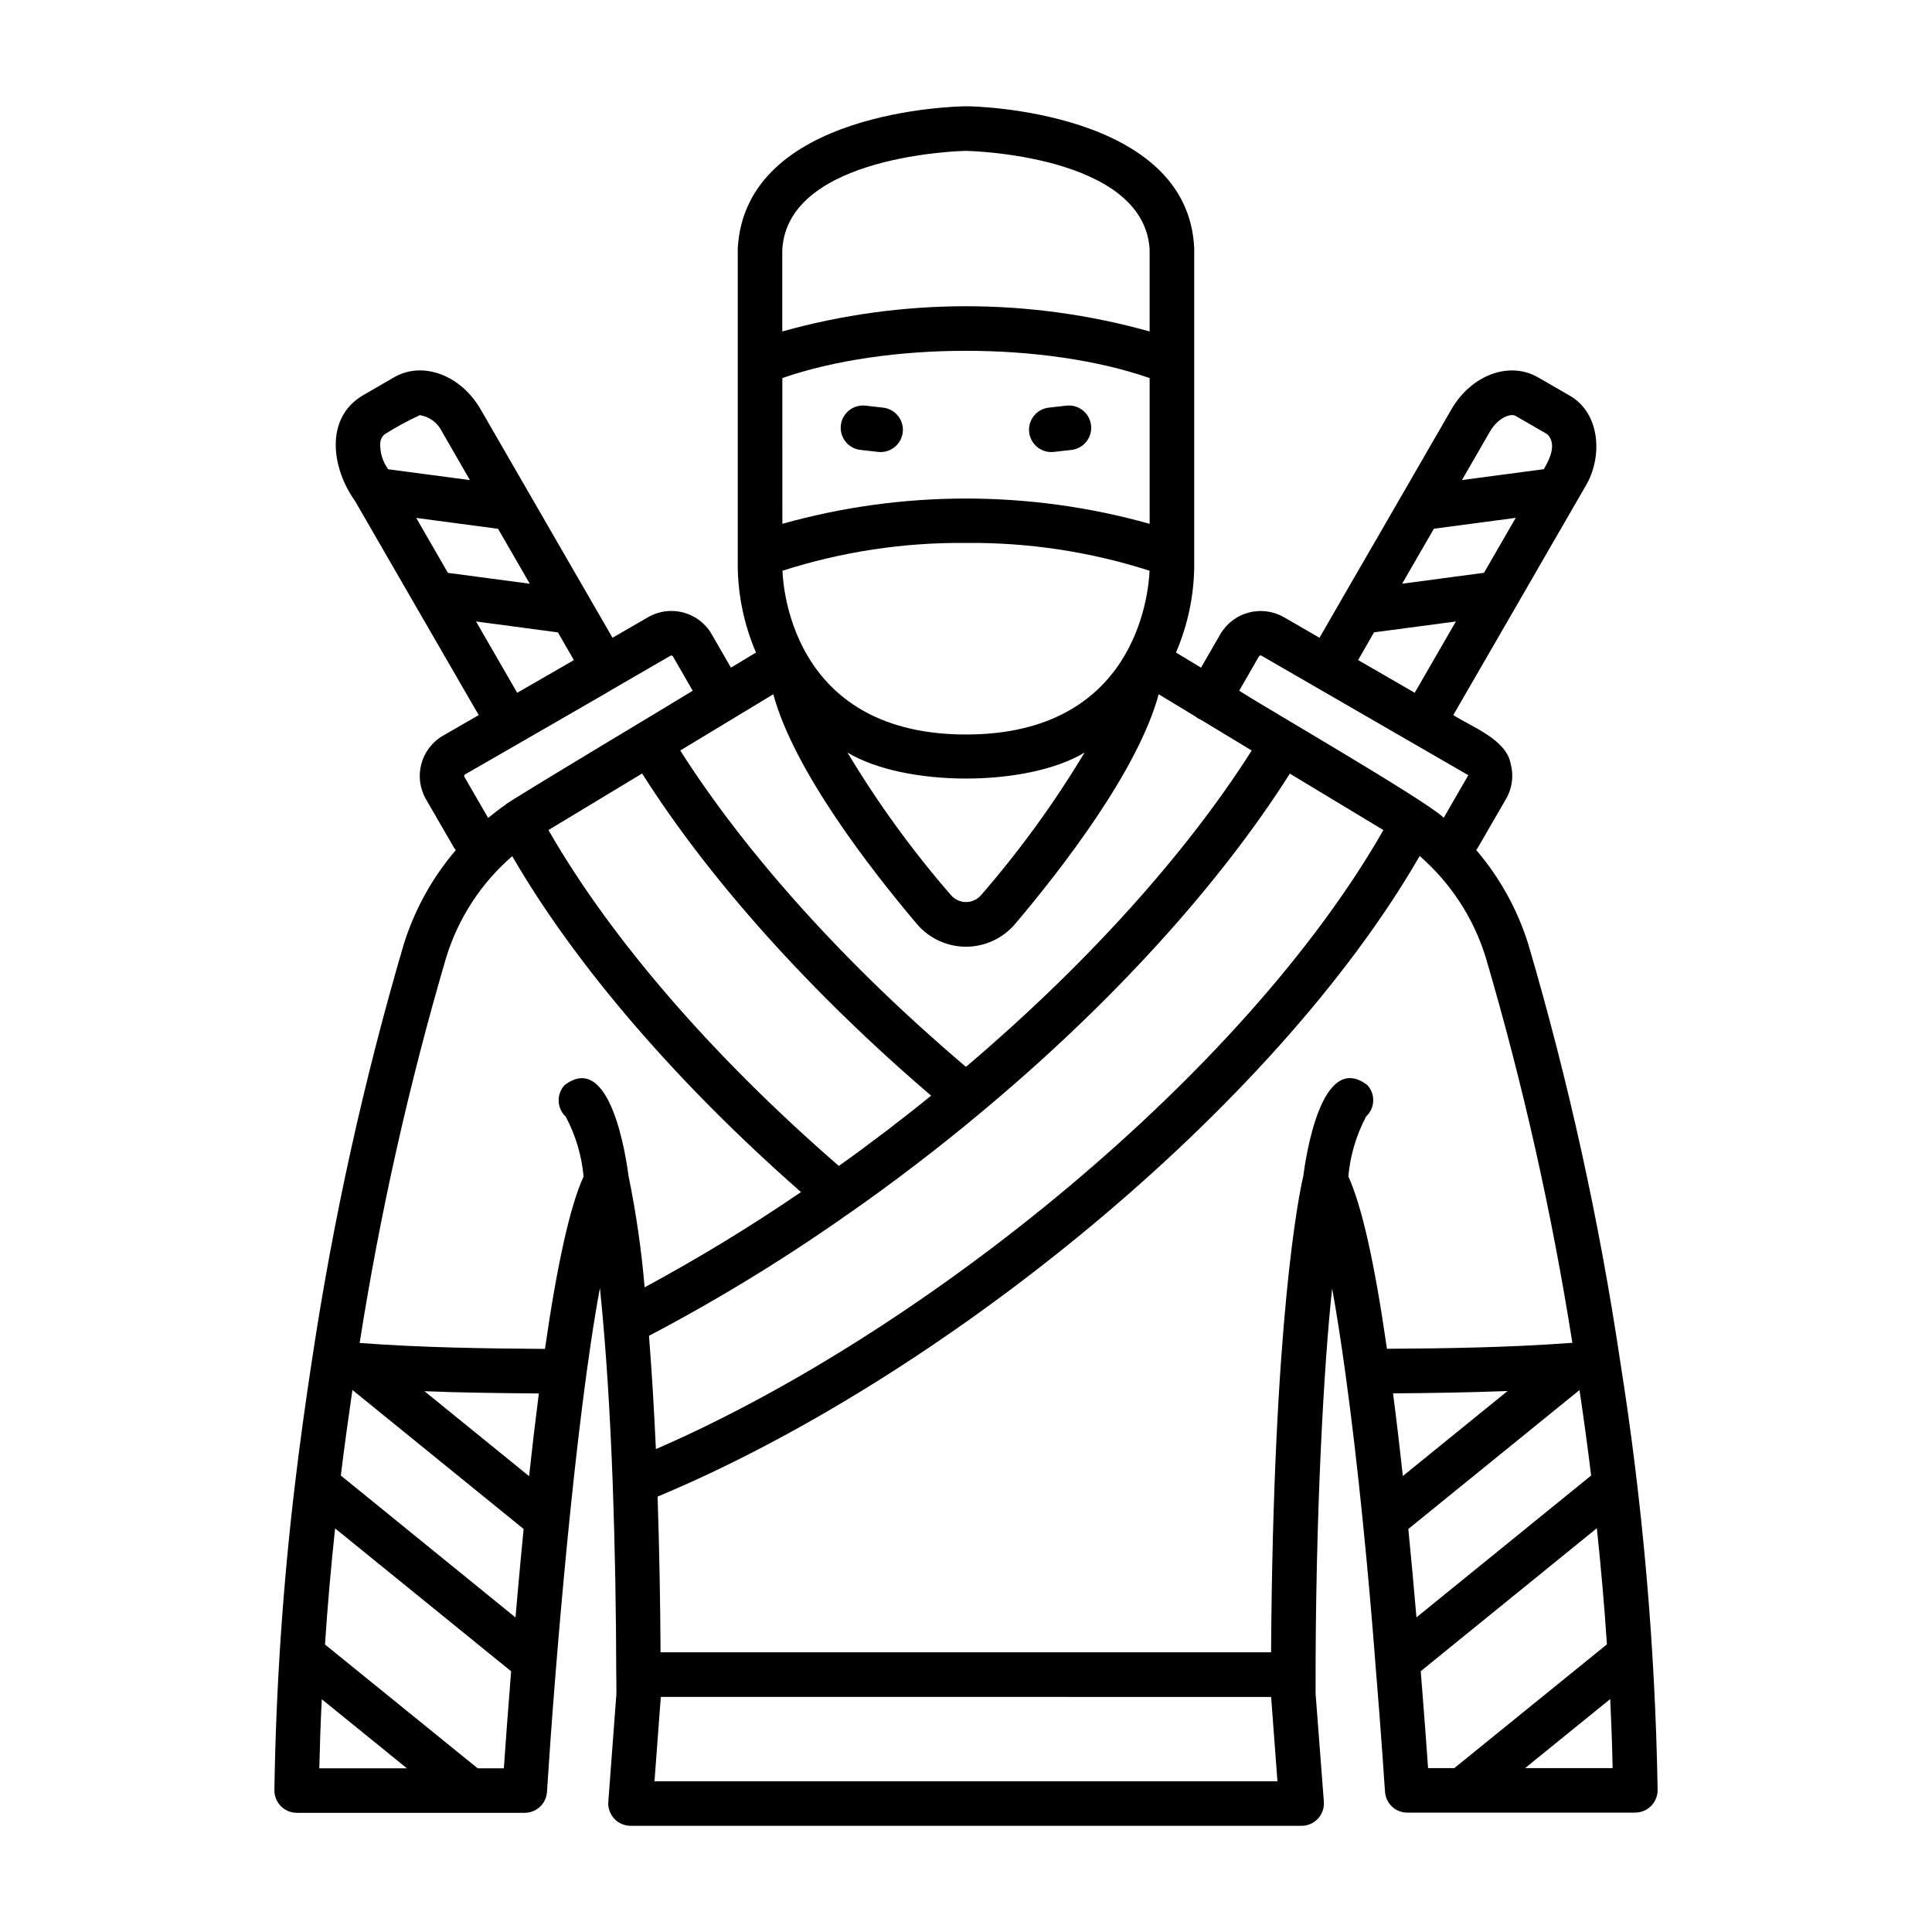 <?xml version="1.0" encoding="UTF-8"?>
<!-- Uploaded to: ICON Repo, www.iconrepo.com, Generator: ICON Repo Mixer Tools -->
<svg fill="#000000" width="800px" height="800px" version="1.1" viewBox="144 144 512 512" xmlns="http://www.w3.org/2000/svg">
 <g>
  <path d="m573.36 504.7c-5.562-37.324-13.695-74.219-24.332-110.43-2.863-9.195-7.566-17.707-13.828-25.02 0.148-0.219 0.328-0.395 0.461-0.637l7.426-12.844h0.004c1.652-2.809 2.106-6.164 1.262-9.312-1.125-6.508-10.379-9.84-15.215-12.957l16.926-29.285c1.742-3.066 15.914-27.551 18.027-31.223 4.777-7.805 4.023-19.523-4.113-24.148l-8.391-4.848c-7.594-4.371-17.684-0.637-22.965 8.516l-18.68 32.352c-3.668 6.289-12.719 22.004-16.262 28.148l-9.535-5.512-0.004 0.004c-5.871-3.293-13.297-1.285-16.715 4.516l-5.141 8.918-6.637-4.012v0.004c3.074-7.137 4.715-14.805 4.832-22.57v-84.512c-1.547-36.391-58.043-37.746-60.559-37.684-2.363 0.027-58.398 1.098-60.41 37.684v84.508l0.004-0.004c0.117 7.766 1.758 15.434 4.832 22.57l-6.641 4.012-5.156-8.953v-0.004c-3.426-5.809-10.883-7.793-16.742-4.449l-9.484 5.484-34.938-60.504c-5.285-9.156-15.379-12.902-22.965-8.512l-8.395 4.859c-10.031 6.082-8.125 19.285-1.941 27.91l15.855 27.457 16.926 29.285-9.547 5.512h-0.004c-5.812 3.426-7.797 10.883-4.453 16.746l7.477 12.914c0.129 0.223 0.309 0.395 0.449 0.617-6.246 7.309-10.941 15.812-13.801 24.992-10.613 36.156-18.742 73-24.328 110.27-1.648 10.754-3.238 22.223-4.434 32.324-3.25 27.066-5.09 54.289-5.508 81.547-0.012 1.578 0.605 3.094 1.711 4.219 1.109 1.121 2.617 1.758 4.191 1.766h60.43c3.121 0.008 5.707-2.418 5.906-5.531 2.023-32.059 7.426-98.098 14.035-133.56 1.75 17.207 2.684 33.52 3.383 51.668 0.598 17.023 0.906 33.641 0.941 50.926 0.035 1.621 0.039 3.273 0.039 4.961l-2.148 28.633h-0.004c-0.113 1.641 0.461 3.25 1.578 4.453 1.117 1.203 2.684 1.887 4.328 1.895h177.83c1.641-0.008 3.207-0.691 4.324-1.895 1.121-1.203 1.691-2.812 1.578-4.453l-2.191-28.645c-0.125-47.23 2.269-88.168 4.383-107.4 1.117 6.152 2.301 13.629 3.543 22.699 3.297 23.805 6.102 52.844 7.914 76.586 1.629 19.738 2.543 33.957 2.551 34.098h0.004c0.207 3.106 2.789 5.519 5.902 5.512 9.645 0 50.023 0.023 60.438 0 3.289-0.035 5.93-2.727 5.902-6.016-0.637-38.066-3.953-76.043-9.926-113.65zm-34.539-246.28c2.152-3.727 5.512-4.973 6.84-4.191l8.391 4.848c2.543 2.578 0.734 6.449-0.93 9.262l-21.695 2.887zm-14.832 25.703 21.691-2.887-8.402 14.562-21.695 2.887zm-15.855 27.457 21.695-2.887-10.91 18.895-15.004-8.664zm-30.496 6.359v0.004c0.129-0.227 0.41-0.312 0.641-0.191 15.57 9.008 38.859 22.457 54.441 31.453l0.395 0.234-6.508 11.27c-4.84-4.695-47.73-29.438-54.203-33.664zm-77.719-133.96c0.473 0 47.129 0.918 48.742 26.051v21.805l0.004 0.004c-31.84-8.91-65.512-8.91-97.352 0v-21.648c1.398-25.289 48.297-26.207 48.605-26.211zm0.086 154.67c-44.828 0-48.371-37-48.648-43.395h-0.004c15.719-5.043 32.145-7.531 48.652-7.367 16.504-0.164 32.926 2.324 48.645 7.367-0.285 6.406-3.832 43.395-48.645 43.395zm31.414 4.793h-0.004c-8.02 13.363-17.191 26-27.41 37.766-1 1.168-2.461 1.844-3.996 1.844-1.539 0-3-0.676-4-1.844-10.227-11.77-19.402-24.414-27.422-37.785 15.234 9.199 47.578 9.199 62.82 0.02zm-80.086-60.613-0.004-38.637c27.762-9.633 69.586-9.633 97.34 0v38.629h0.004c-31.836-8.938-65.516-8.938-97.352 0zm-2.398 45.152c5.469 20.211 25.762 46.375 38.062 60.895h-0.004c3.246 3.812 8 6.012 13.004 6.012 5.008 0 9.758-2.199 13.004-6.012 12.297-14.516 32.594-40.684 38.059-60.887l9.73 5.875-0.004 0.004c0.445 0.371 0.949 0.672 1.484 0.895l13.449 8.129c-17.477 27.551-44.082 56.977-75.73 83.836-31.453-26.66-58.148-56.199-75.711-83.836zm41.824 106.38c-7.598 6.191-16.465 12.945-24.457 18.621-33.363-28.926-60.52-60.309-76.953-89.012l24.824-14.984c17.816 28.141 44.82 58.215 76.586 85.375zm-143.9-166.01c-1.457-2.012-2.191-4.457-2.086-6.941 0.047-0.902 0.465-1.742 1.156-2.324 3.004-1.891 6.129-3.586 9.348-5.07 2.57 0.414 4.769 2.066 5.883 4.418l7.379 12.801zm7.445 12.902 21.695 2.887 8.402 14.562-21.695-2.887zm15.855 27.449 21.695 2.887 4.234 7.348-15.023 8.66zm-2.934 40.539c0.129-0.082 14.617-8.395 14.73-8.477 0.109-0.082 25.172-14.477 25.258-14.605l14.461-8.379c0.223-0.125 0.5-0.062 0.648 0.145l5.254 9.133c-1.371 0.914-50.199 30.121-49.555 30.16-1.574 1.086-3.113 2.269-4.656 3.543l-6.297-10.898v0.004c-0.109-0.219-0.043-0.484 0.156-0.625zm-38.605 263.38c0.141-6.191 0.348-12.242 0.66-18.301l22.562 18.301zm48.91 0h-6.941l-40.461-32.816c0.664-10.098 1.574-20.391 2.676-30.766l46.652 37.871c-0.891 11.094-1.551 20.242-1.926 25.691zm4.328-53.898c-0.438 4.644-0.84 9.293-1.242 13.922l-46.293-37.617c0.918-7.523 1.969-15.043 3.074-22.668l45.371 36.836c-0.305 3.18-0.617 6.344-0.91 9.508zm2.363-23.523-27.73-22.516c9.613 0.395 20.633 0.52 30.309 0.598-0.887 6.91-1.758 14.312-2.582 21.898zm26.371-79.441c-0.633-4.801-4.758-33.457-16.949-24.207v0.004c-2.231 2.379-2.106 6.113 0.273 8.344 2.625 4.926 4.234 10.328 4.742 15.887-3.543 7.699-7.012 23.223-10.234 45.688-16.332-0.113-32.809-0.352-49.117-1.574h0.004c5.426-34.504 13.086-68.621 22.93-102.14 3.195-10.422 9.262-19.73 17.504-26.867 16.707 28.832 43.602 60.117 76.527 89.016v0.004c-13.367 9.129-27.199 17.555-41.441 25.242-0.836-9.879-2.254-19.703-4.242-29.418zm58.891 9.484c11.129-7.762 23.844-17.496 34.188-26.172 34.328-28.504 63.316-60.309 82.152-90.051l24.797 14.957c-36.828 64.449-121.52 133.14-192.8 164.05-0.465-10.027-1.043-20.074-1.828-30.02 18.531-9.742 36.398-20.695 53.488-32.785zm-52.035 150.82 1.676-22.359 161.74 0.004 1.676 22.359zm194.11-114.62c-3.285-22.859-6.648-37.809-10.234-45.68 0.5-5.559 2.106-10.961 4.723-15.891 2.383-2.227 2.508-5.961 0.281-8.344-12.227-9.23-16.324 19.445-16.961 24.234-1.074 4.606-7.945 37.539-8.52 126.11h-161.79c-0.082-13.844-0.336-27.477-0.789-41.262 74.609-31.094 163.12-102.45 201.96-169.76 8.234 7.156 14.305 16.477 17.516 26.902 9.848 33.504 17.512 67.609 22.945 102.11-0.395 0.027-0.789 0.059-1.18 0.082-15.832 1.137-31.973 1.41-47.945 1.496zm4.215 33.715c-0.816-7.477-1.684-14.875-2.602-21.902 9.977-0.066 20.348-0.246 30.352-0.617zm1.449 14.035 45.363-36.812c1.133 7.613 2.164 15.066 3.082 22.652l-46.293 37.586c-0.656-7.746-1.375-15.555-2.152-23.43zm5.234 63.371c-0.395-5.453-1.039-14.586-1.941-25.684l46.668-37.887c1.078 10.273 2 20.559 2.668 30.777l-40.434 32.793zm25.711 0 22.562-18.297c0.289 6.027 0.504 12.102 0.637 18.297z"/>
  <path d="m426.61 251.5-4.684 0.531c-3.102 0.359-5.387 3.074-5.215 6.195 0.176 3.117 2.75 5.562 5.871 5.574 0.227 0 0.449-0.012 0.676-0.039l4.684-0.527c3.238-0.367 5.566-3.293 5.199-6.531-0.367-3.242-3.289-5.57-6.531-5.203z"/>
  <path d="m378.05 252.03-4.684-0.531c-1.555-0.176-3.117 0.273-4.344 1.25-1.223 0.973-2.012 2.394-2.188 3.953-0.367 3.238 1.961 6.164 5.199 6.531l4.684 0.527h0.004c0.223 0.027 0.445 0.039 0.672 0.039 3.125-0.012 5.695-2.457 5.871-5.574 0.176-3.121-2.109-5.836-5.215-6.195z"/>
 </g>
</svg>
